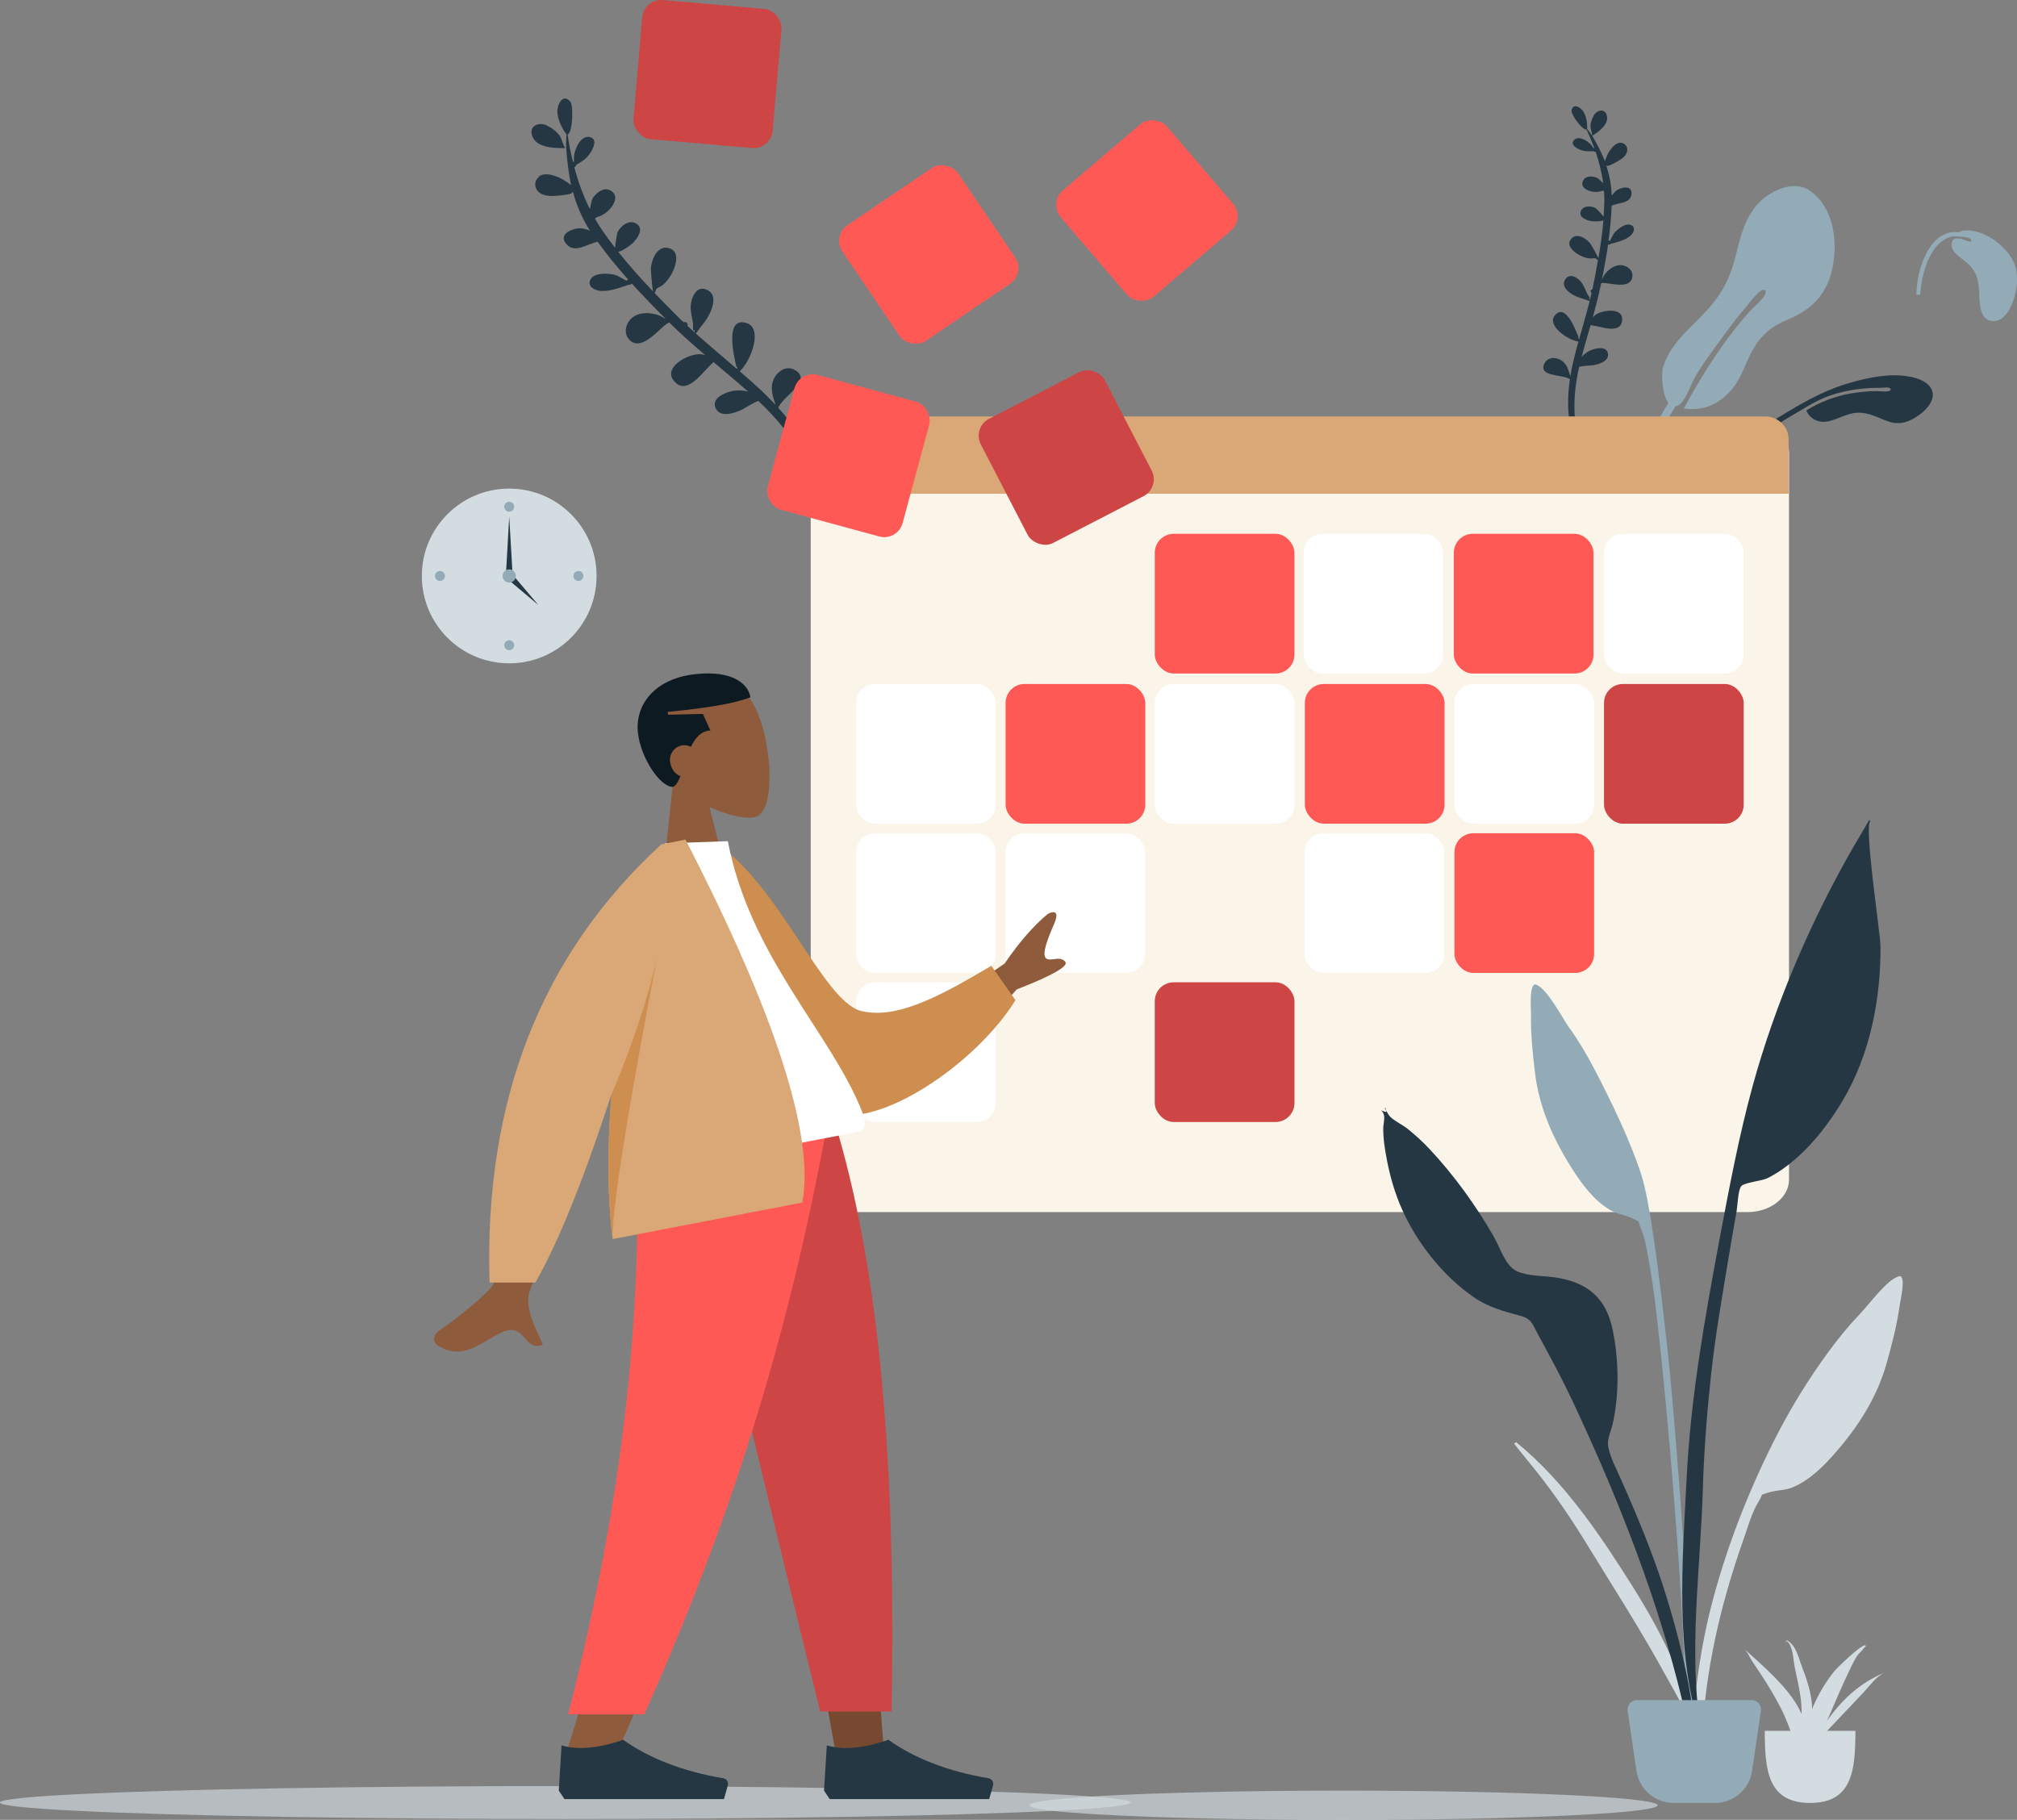 <?xml version="1.0" encoding="UTF-8"?>
<svg xmlns="http://www.w3.org/2000/svg" id="Calque_2" viewBox="0 0 198.09 178.74">
  <rect x="0" y="0" width="198.09" height="178.74" fill="#808080" stroke="none"/>
  <defs>
    <style>.cls-1{opacity:.65;}.cls-1,.cls-2,.cls-3,.cls-4,.cls-5,.cls-6,.cls-7,.cls-8,.cls-9,.cls-10,.cls-11,.cls-12,.cls-13,.cls-14,.cls-15,.cls-16,.cls-17,.cls-18,.cls-19{stroke-width:0px;}.cls-1,.cls-8,.cls-15{fill:#d3dce0;}.cls-2{fill:#0e1a21;}.cls-2,.cls-3,.cls-4,.cls-5,.cls-6,.cls-7,.cls-8,.cls-9,.cls-10,.cls-11,.cls-12{fill-rule:evenodd;}.cls-3{fill:#253742;}.cls-4{fill:#784931;}.cls-5{fill:#ce8e50;}.cls-6,.cls-14{fill:#d9a876;}.cls-7,.cls-13{fill:#ce4545;}.cls-9,.cls-18{fill:#fff;}.cls-10,.cls-17{fill:#ff5956;}.cls-11,.cls-16{fill:#92abb7;}.cls-12{fill:#8e5b3c;}.cls-19{fill:#faf4e9;}</style>
  </defs>
  <g id="Illustrations">
    <ellipse class="cls-1" cx="131.94" cy="177.31" rx="30.86" ry="1.44"></ellipse>
    <ellipse class="cls-1" cx="55.52" cy="177.04" rx="55.52" ry="1.62"></ellipse>
    <g id="Top-Leaves">
      <path id="Leaf" class="cls-11" d="m163.34,36.05c.48-1.61,1.62-2.87,2.79-4.03,2.29-2.25,3.52-3.64,4.34-6.93.48-1.94.97-3.99,2.49-5.39,1.11-1.02,3.02-1.88,4.5-1.15,2.28,1.36,2.9,4.16,2.67,6.66-.29,3.1-1.73,5.02-4.52,6.16-1.57.64-2.61,1.49-3.46,2.97-.68,1.18-1.08,2.67-1.93,3.74-1.28,1.6-2.88,2.32-4.86,2.05,1.85-3.4,4.01-6.84,6.62-9.7.24-.29,1.68-1.39,1.39-1.88-.32-.54-1.8,1.49-1.79,1.48-.76.87-1.46,1.79-2.15,2.73,0,0,0,0,0,0-.71.96-1.41,1.93-2.1,2.91-.28.42-.55.84-.81,1.27-.38.63-.99,2.43-1.61,2.82-.13.08-.26.13-.37.15-.43.7-.84,1.4-1.23,2.11-1.03,1.86-1.91,3.82-2.32,5.91-.12.61-.03,2.9-.45,3.34-.76.81-.54-.75-.49-1.22.38-3.89,1.78-7.2,3.8-10.47-.62-.81-.71-2.88-.52-3.54"></path>
      <path id="Leaf-2" class="cls-3" d="m189.49,37.92c-.8-.95-2.74-1.11-3.92-1.05-1.46.08-2.97.44-4.36.87-2.3.71-4.53,2.01-6.55,3.26-.24.15-3.24,1.96-2.98,2.27.26.31,3.21-1.83,3.87-2.2,1.4-.79,2.69-1.72,4.23-2.24,1.6-.54,3.29-.75,4.97-.74.22,0,.92-.15.93.17.01.31-1.15.15-1.36.15-.85,0-1.7.09-2.54.23-1.57.28-3.04.83-4.38,1.68.37.87,1.27,1.27,2.21,1.05.81-.19,1.61-.65,2.4-.79.55-.09,1.1-.04,1.63.12,1.4.41,2.21,1.24,3.76.66,1.21-.46,3.23-2.09,2.08-3.46"></path>
      <path id="Leaf-Me-Alone_" class="cls-11" d="m188.58,28.95h-.38c.03-.48.06-.97.14-1.44.31-1.79,1.26-4.42,3.36-4.71.08-.01.36-.01.71,0,.16-.09.35-.15.54-.16,1.79-.13,3.78,1.3,4.65,2.78.7,1.2.58,2.77.15,4.04-.29.85-.91,2.07-1.96,2.08-1.31.01-1.37-1.59-1.4-2.52-.03-1.24-.19-2.33-1.18-3.18-.23-.2-.48-.37-.72-.57-.37-.3-.77-.62-.82-1.12-.06-.7.33-.82.94-.69.1.02,1.14.48.99.12-.05-.11-.22-.2-.44-.27-.56-.06-1.23-.13-1.42-.09-2.08.45-2.89,3.3-3.1,5.11-.02.2-.04.41-.06.62Z"></path>
    </g>
    <path id="Leaf-Top" class="cls-3" d="m156.54,11.32c.31-.55,1.12-.71,1.28.09.17.85-.86,1.56-1.46,1.94.06-.04-.17-.78-.16-.91,0-.4.15-.78.34-1.12Zm2.63,2.7c.43.02.69.39.64.8-.07.49-.58.82-.97,1.04-.18.1-1.13.64-1.01.35-.01.02-.04.06-.06.1.03.08.06.17.08.26,0,0,.01,0,.02,0,0,0-.01,0-.02,0,.26.86.41,1.74.44,2.65.11-.16.24-.31.38-.44.43-.38,1.66-.69,1.56.29-.1.94-1.32.83-1.95,1.13-.04,1.14-.15,2.3-.31,3.44.05-.01.1-.01.15.01.17-.3.31-.67.52-.88.29-.31.97-.83,1.44-.7.57.16.44.69.11,1.02-.48.48-1.37.7-2.02.87-.05.05-.13.08-.2.06-.01,0-.03,0-.04.01-.17,1.15-.38,2.29-.6,3.41,0,0,.01-.01.02-.02.1-.23.22-.45.39-.64.39-.43.95-.81,1.56-.73.61.08,1.14.57,1,1.22-.28,1.29-2.6.35-3.05.55-.23,1.14-.52,2.25-.83,3.37.07-.08.14-.16.22-.23.67-.55,2.95-.83,2.65.63-.26,1.27-2.12.43-3.08.35-.3,1.04-.61,2.08-.88,3.13.3-.35.65-.6,1.12-.75.49-.15,1.35-.3,1.47.42.11.73-.85,1.02-1.38,1.12-.29.06-.96.04-1.45.17-.39,1.74-.58,3.47-.4,5.26.11,1.11.37,2.21.74,3.27.24.67.59,1.83,1.15,2.54-1.29-1.3-1.99-3.43-2.34-5.13-.32-1.57-.29-3.15-.06-4.72-.67-.51-3.19-.2-2.49-1.57.37-.73,1.35-.6,1.86-.12.36.33.55.92.67,1.4.08-.48.18-.97.29-1.44.15-.66.33-1.32.51-1.97-1.15-.18-3.08-1.6-2.34-2.54,1.09-1.39,2.14,1.61,2.37,2.16-.03.02-.05.03-.08.02.04.04.08.08.12.12.35-1.25.71-2.49,1.03-3.75-.11,0-.36-.13-.52-.17-.37-.1-.73-.23-1.07-.41-.53-.3-1.23-.86-.81-1.53.45-.73,1.31-.13,1.64.35.23.33.35.71.53,1.07.05.11.42.53.15.43.06.07.09.12.11.16.06-.23.11-.45.16-.68-.02-.01-.03-.03-.05-.05-.1-.14,0-.29.13-.32.07-.3.13-.61.19-.91.12-.65.25-1.31.36-1.98-.13-.01-.17-.14-.3-.16-.13-.02-.31.04-.45.03-.35-.02-.72-.15-1.03-.31-.52-.26-1.41-.95-.87-1.6.55-.68,1.48-.07,1.89.43.08.1.63,1.08.8,1.46.21-1.24.39-2.5.49-3.73-.2.13-1.01.11-1.2.08-.45-.08-1.27-.37-1.01-1,.24-.56,1.03-.52,1.47-.26.07.04.57.56.76.82.04-.52.06-1.03.07-1.53,0-.33,0-.66-.03-.99-.05,0-.1,0-.16-.03-.79.36-2.43-.12-1.85-1.06.27-.45.95-.37,1.35-.19.08.04.36.31.58.52-.14-1.05-.4-2.09-.74-3.1-.07.03-.16.02-.22-.06-.47.04-.85.06-1.35-.15-.31-.13-.93-.48-.58-.9.46-.55,1.4.07,1.73.46.04.05.14.19.22.32.02-.02.04-.03.06-.04-.23-.62-.48-1.22-.76-1.81-.38.11-1.52-1.47-1.47-1.84.11-.83.94-.31,1.18.1.28.48.36,1.05.36,1.59,0,.06,0,.05-.04,0,.01.03.02.06.02.08.18.24.37.47.51.69.38.64.73,1.31,1.04,2,.07.17.15.33.21.5.11-.38.32-.8.41-.94.24-.38.65-.9,1.17-.88Zm-2.71,33.07c.15.19.32.34.52.42-.19-.12-.36-.26-.52-.42Z"></path>
    <path id="Leaf-Bottom" class="cls-3" d="m53.71,12.32c-.8-.39-1.86.06-1.41,1.11.47,1.12,2.23,1.13,3.22,1.11-.1,0-.42-1.03-.53-1.18-.32-.46-.79-.79-1.28-1.03Zm-.77,5.05c-.47.36-.49.98-.11,1.41.45.51,1.28.49,1.9.44.28-.02,1.77-.14,1.42-.39.03.01.08.04.14.07.03.12.07.24.1.36,0,0-.02.01-.03.02.01,0,.02,0,.03-.01.36,1.19.87,2.31,1.54,3.37-.25-.1-.51-.17-.77-.21-.78-.1-2.42.51-1.54,1.54.83.99,2.13-.07,3.08-.22.92,1.28,1.93,2.51,2.99,3.7-.07.02-.12.06-.15.13-.43-.22-.87-.53-1.26-.61-.57-.12-1.74-.19-2.17.32-.53.63.04,1.13.66,1.25.91.17,2.09-.27,2.96-.57.1.02.21-.01.27-.09.02,0,.04-.01.06-.02,1.08,1.18,2.19,2.33,3.3,3.44-.01,0-.02,0-.04,0-.29-.19-.6-.35-.94-.43-.78-.19-1.69-.19-2.33.37-.63.56-.85,1.54-.2,2.17,1.3,1.26,3.22-1.61,3.88-1.73,1.13,1.12,2.32,2.17,3.53,3.2-.14-.04-.28-.07-.42-.09-1.19-.11-3.97,1.34-2.52,2.77,1.27,1.25,2.74-1.15,3.76-1.99,1.14.96,2.29,1.91,3.4,2.9-.61-.16-1.2-.19-1.85.01-.67.2-1.76.71-1.34,1.62.43.93,1.74.5,2.42.21.37-.16,1.12-.7,1.77-.93,1.78,1.68,3.32,3.53,4.49,5.71.73,1.36,1.28,2.81,1.67,4.31.25.95.74,2.56.64,3.8.47-2.49-.38-5.47-1.29-7.69-.84-2.04-2.09-3.84-3.55-5.45.37-1.11,3.46-2.7,1.61-3.73-.98-.54-1.99.36-2.2,1.31-.15.66.08,1.48.32,2.12-.46-.49-.94-.97-1.43-1.43-.68-.64-1.38-1.25-2.09-1.86,1.16-1.09,2.26-4.22.7-4.73-2.3-.75-1.19,3.51-1.03,4.31.05,0,.08-.01.11-.04-.01.07-.03.15-.05.23-1.35-1.16-2.72-2.3-4.05-3.49.12-.09.31-.43.46-.61.34-.4.66-.83.89-1.3.37-.75.73-1.94-.26-2.38-1.07-.48-1.58.87-1.59,1.68,0,.56.15,1.09.23,1.63.02.17-.07.94.16.61-.01.12-.01.21,0,.27-.24-.21-.47-.43-.71-.65.01-.03.02-.06.02-.09.01-.24-.23-.33-.4-.26-.31-.29-.62-.59-.92-.9-.64-.64-1.29-1.31-1.93-1.98.14-.12.08-.29.21-.41.13-.13.39-.2.54-.32.39-.3.7-.73.94-1.15.38-.7.87-2.18-.24-2.51-1.15-.35-1.73,1.07-1.81,1.96-.01.17.11,1.72.21,2.28-1.19-1.26-2.36-2.56-3.42-3.89.32,0,1.23-.66,1.42-.84.45-.44,1.16-1.41.38-1.92-.7-.45-1.56.2-1.86.84-.05.11-.22,1.09-.24,1.53-.44-.56-.86-1.13-1.25-1.7-.26-.38-.5-.76-.73-1.16.05-.03.11-.09.15-.15,1.17-.2,2.66-2.02,1.29-2.66-.65-.3-1.36.32-1.68.83-.07.1-.17.63-.26,1.04-.65-1.31-1.15-2.7-1.53-4.12.1-.03.19-.1.2-.24.57-.32,1.02-.59,1.41-1.22.25-.39.69-1.27-.03-1.48-.94-.28-1.53,1.16-1.61,1.87,0,.08,0,.32,0,.54-.03,0-.07,0-.1,0-.22-.88-.39-1.77-.53-2.67.51-.17.6-2.86.26-3.25-.76-.86-1.3.38-1.26,1.04.05.77.4,1.48.82,2.1.04.07.03.06.04-.03,0,.05.02.08.04.1-.02.41-.06.82-.04,1.19.06,1.03.18,2.07.35,3.09.04.25.09.49.15.74-.41-.35-.97-.66-1.19-.76-.57-.25-1.44-.53-2-.1Zm28.43,35.85c-.03.36-.09.69-.21.96.09-.31.16-.63.21-.96Z"></path>
    <g id="Web">
      <path id="Container_5" class="cls-19" d="m83.71,41.28h87.9c2.26,0,4.09,1.43,4.09,3.19v71.39c0,1.76-1.83,3.19-4.09,3.19h-87.9c-2.26,0-4.09-1.43-4.09-3.19V44.47c0-1.76,1.83-3.19,4.09-3.19Z"></path>
      <path id="Header" class="cls-14" d="m79.62,43.15c0-1.24,1.03-2.25,2.3-2.25h91.44c1.27,0,2.3,1.01,2.3,2.25v5.34h-96.03v-5.34Z"></path>
    </g>
    <path id="Leaf-3" class="cls-11" d="m154.15,101c-.77-1.1-2.2-3.9-3.29-4.29-.7-.25-.5,2.37-.5,2.87-.03,1.93.15,3.85.39,5.77.42,3.46,1.79,6.53,3.67,9.48.97,1.51,2.1,3.05,3.67,3.99.72.43,1.59.51,2.31.88.83.44.38.08.75.95.52,1.2.69,2.75.93,4.04,1.1,5.89,3.78,37.02,3.32,43.01-.04.53.7.66.74,0,.2-3.44-1.5-27.23-2.36-35.02-.86-7.78-1.73-14.66-2.6-17.35-1.06-3.27-2.96-7.19-4.55-10.24-.74-1.42-1.54-2.78-2.46-4.09Z"></path>
    <path class="cls-8" d="m160.38,155.88c-3.11-4.93-6.67-10.32-11.47-14.23-.07.05-.15.1-.22.15,0,0,0,0,0,0,0,0,.01,0,.01-.01.38.47.74.96,1.09,1.37,1.05,1.26,2.05,2.55,3,3.87,1.97,2.74,3.66,5.64,5.43,8.48,1.75,2.81,3.48,5.63,5.06,8.5,1.34,2.44,3.13,5.3,3.58,7.98-.7-5.67-3.34-11.11-6.48-16.11Z"></path>
    <path id="Leaf-4" class="cls-8" d="m186.53,125.35c-1.12.22-2.96,2.76-3.89,3.73-1.1,1.15-2.1,2.38-3.04,3.66-2.03,2.77-3.84,5.71-5.38,8.78-2.51,5-4.53,10.14-5.99,15.58-.89,3.33-1.47,6.79-1.82,10.22-.06.65-.74,5.64.23,5.77.88.12.61-3.79.65-4.32.48-6,1.92-11.84,3.91-17.49.44-1.23.84-2.74,1.54-3.85.5-.8,0-.52.88-.82.76-.26,1.62-.2,2.39-.51,1.68-.69,3.03-2.03,4.21-3.38,2.29-2.62,4.11-5.45,5.06-8.81.53-1.86,1.01-3.73,1.28-5.65.07-.5.68-3.06-.05-2.91Z"></path>
    <path id="Leaf-5" class="cls-3" d="m182.1,83.05c-4.23,7.34-7.71,15.41-9.96,23.57-1.36,4.95-2.31,10.03-3.26,15.07-1.46,7.81-2.85,15.61-3.24,23.56-.4,7.99-1.18,17.21,1.44,24.9-1.31-7.81-.06-16.13.16-23.99.11-3.75.41-7.47.81-11.2.39-3.62,1.02-7.22,1.61-10.81.29-1.75.59-3.5.9-5.24.09-.52.13-2.07.46-2.42.33-.36,2.03-.5,2.56-.77,1.07-.53,2.08-1.28,2.97-2.08,1.71-1.52,3.2-3.51,4.38-5.47,2.72-4.54,3.81-10.08,3.75-15.33-.01-1.02-1.65-12.01-.99-12.16-.04-.05-.08-.09-.11-.14-.5.84-.99,1.68-1.48,2.52Z"></path>
    <path id="Leaf-6" class="cls-3" d="m136.41,109.53c-.07-.09-.49-.75-.28-.71-.44-.09.6.72-.49.23.52.49.22,1.12.21,1.78-.01,1.06.17,2.12.37,3.16.32,1.65.79,3.25,1.47,4.78,1.49,3.34,4.03,6.55,7.04,8.63,1.49,1.03,2.94,1.38,4.64,1.85,1.07.3,1.15.85,1.72,1.89,1.18,2.16,2.34,4.32,3.39,6.55,1.25,2.67,2.45,5.34,3.59,8.06,3.84,9.15,6.97,18.63,8.61,28.44.04-5.78-1.3-11.74-2.98-17.25-1.23-4.02-2.83-7.89-4.54-11.72-.41-.93-1.04-2.12-1.22-3.15-.12-.72.25-1.41.43-2.16.67-2.95.62-6.25.03-9.21-.65-3.27-2.53-4.78-5.71-5.24-1.16-.17-2.64-.11-3.71-.6-1.16-.54-1.64-2.31-2.3-3.45-1.77-3.06-3.88-5.99-6.3-8.57-.67-.71-1.39-1.37-2.15-1.98-.48-.39-1.5-.86-1.83-1.33Z"></path>
    <path id="Base" class="cls-11" d="m172.05,166.98h-11.28c-.51,0-.92.41-.92.92,0,.04,0,.09,0,.13l.87,5.91c.27,1.8,1.81,3.14,3.63,3.14h4.09c1.82,0,3.37-1.34,3.63-3.14l.87-5.91c.07-.5-.27-.97-.77-1.04-.04,0-.09,0-.13,0Z"></path>
    <g id="Maceta">
      <path id="Base-2" class="cls-8" d="m182.22,170c0,3.91-.31,7.08-4.45,7.08-4.14,0-4.45-3.17-4.45-7.08"></path>
      <path id="Fill-27" class="cls-8" d="m176.53,167.56c.15.26.29.53.41.8,0-.56-.03-1.12-.11-1.69-.14-.98-.37-1.95-.57-2.92-.15-.7-.14-1.95-.7-2.51-.16-.12-.19.12-.19.22,0,.02,0-.42.15-.34.89.46,1.18,1.91,1.47,2.64.42,1.06.77,2.15.92,3.25.04.28.06.56.06.84.03-.07.06-.15.09-.22.52-1.21,1.21-2.39,2.08-3.48.21-.27,2.9-2.91,3.11-2.51-.02.06-.06.11-.13.15,0,0,0,0,0,0-.16.26-.61.65-.75.87-.35.56-.63,1.16-.9,1.75-.59,1.24-1.13,2.49-1.66,3.74-.12.29-.25.58-.38.87,1.35-1.94,3.15-3.71,5.62-4.72-.85.43-1.4,1.24-1.97,1.86-.69.75-1.41,1.48-2.1,2.22-.81.88-1.77,1.81-2.55,2.78-.76,1.59-1.5,3.19-1.95,4.86.19-.58.01-1.38.05-1.98.03-.48.08-.96.16-1.44-.1.22-.18.43-.22.63.03-.34.07-.67.12-1-.11-.31-.21-.6-.29-.84-.37-1.23-.81-2.44-1.4-3.61-.55-1.09-1.19-2.16-1.88-3.21-.32-.49-.65-.97-.97-1.46-.21-.32-.41-.83-.71-1.13,1.91,1.75,4,3.51,5.21,5.6"></path>
    </g>
    <rect class="cls-18" x="128.02" y="52.43" width="13.72" height="13.72" rx="1.86" ry="1.86"></rect>
    <rect class="cls-18" x="142.84" y="67.18" width="13.72" height="13.72" rx="1.86" ry="1.86"></rect>
    <rect class="cls-18" x="113.41" y="67.18" width="13.72" height="13.72" rx="1.86" ry="1.86"></rect>
    <rect class="cls-18" x="128.12" y="81.84" width="13.72" height="13.72" rx="1.86" ry="1.86"></rect>
    <rect class="cls-18" x="84.07" y="67.18" width="13.72" height="13.72" rx="1.86" ry="1.86"></rect>
    <rect class="cls-18" x="84.07" y="81.84" width="13.72" height="13.72" rx="1.86" ry="1.86"></rect>
    <rect class="cls-18" x="84.07" y="96.48" width="13.72" height="13.72" rx="1.86" ry="1.86"></rect>
    <rect class="cls-18" x="98.76" y="81.84" width="13.72" height="13.72" rx="1.86" ry="1.86"></rect>
    <rect class="cls-17" x="142.78" y="52.43" width="13.72" height="13.72" rx="1.86" ry="1.86"></rect>
    <rect class="cls-13" x="157.53" y="67.18" width="13.72" height="13.72" rx="1.86" ry="1.86"></rect>
    <rect class="cls-17" x="142.84" y="81.84" width="13.72" height="13.72" rx="1.86" ry="1.86"></rect>
    <rect class="cls-13" x="113.41" y="96.48" width="13.72" height="13.72" rx="1.86" ry="1.86"></rect>
    <rect class="cls-17" x="128.15" y="67.18" width="13.72" height="13.72" rx="1.86" ry="1.86"></rect>
    <rect class="cls-17" x="113.41" y="52.43" width="13.72" height="13.72" rx="1.86" ry="1.86"></rect>
    <rect class="cls-17" x="98.76" y="67.18" width="13.72" height="13.72" rx="1.86" ry="1.86"></rect>
    <rect class="cls-13" x="97.86" y="38.08" width="13.72" height="13.72" rx="1.86" ry="1.86" transform="translate(-8.94 53.17) rotate(-27.37)"></rect>
    <rect class="cls-17" x="105.78" y="13.83" width="13.72" height="13.72" rx="1.86" ry="1.86" transform="translate(13.58 78.15) rotate(-40.53)"></rect>
    <rect class="cls-17" x="84.35" y="18.14" width="13.72" height="13.72" rx="1.86" ry="1.86" transform="translate(1.68 55.46) rotate(-34.12)"></rect>
    <rect class="cls-13" x="62.62" y=".41" width="13.72" height="13.72" rx="1.86" ry="1.86" transform="translate(.89 -5.99) rotate(4.97)"></rect>
    <rect class="cls-17" x="76.47" y="37.9" width="13.72" height="13.72" rx="1.86" ry="1.86" transform="translate(14.64 -20.27) rotate(15.19)"></rect>
    <rect class="cls-18" x="157.53" y="52.43" width="13.72" height="13.72" rx="1.86" ry="1.86"></rect>
    <g id="Head_Front_Caesar">
      <g id="Head">
        <path class="cls-12" d="m66.1,76.86c-1.46-1.39-2.54-3.16-2.62-5.28-.22-6.08,8.33-5.65,10.29-2.77,1.96,2.87,2.59,10.62.53,11.39-.82.31-2.67-.03-4.62-.94l2.01,7.99-6.77.72,1.18-11.11Z"></path>
      </g>
      <path id="Combined-Shape" class="cls-2" d="m67.86,73.36c-.24-.13-.51-.19-.8-.16-.78.08-1.34.84-1.26,1.56s.49,1.28,1.02,1.47c-.21.55-.44.96-.75,1.06-1.23,0-3.16-2.85-3.42-5.34-.29-2.72,1.63-5.31,5.67-5.74,3.63-.39,5.17.96,5.38,2.28-1.51.59-4.21,1.05-8.12,1.43l.03.28,3.42-.08.74,1.63c-.9.03-1.48.71-1.91,1.59Z"></path>
    </g>
    <g id="humaaans_standing-1">
      <g id="humaaan-11">
        <g id="Bottom_Standing_Sweatpants">
          <polygon id="Leg" class="cls-4" points="67.07 110.47 77.22 145.44 81.99 171.7 86.79 171.7 82 110.47 67.07 110.47"></polygon>
          <path id="Leg-2" class="cls-12" d="m62.51,110.47c.71,18.17.43,28.08.27,29.73-.16,1.65-1.06,12.71-7.19,32.06h4.98c8.12-18.57,10.96-29.62,11.89-32.06.93-2.44,3.68-12.35,7.7-29.73h-17.65Z"></path>
          <path id="Pant" class="cls-7" d="m66.85,110.47c2.64,12.03,7.21,31.25,13.7,57.63h7.01c.52-27.08-1.68-44.91-5.5-57.63h-15.21Z"></path>
          <path id="Pant-2" class="cls-10" d="m62.47,110.47c.69,18.17-1.1,36.07-6.67,57.91h7.48c8.14-18.29,13.97-36.1,17.95-57.91h-18.76Z"></path>
          <g id="Accessories_Shoe_Flat-Simple">
            <path id="Shoe" class="cls-3" d="m54.88,175.86l.27-4.43c1.61.47,3.63.29,6.05-.55,2.61,1.85,5.89,3.11,9.84,3.78h0c.3.05.5.34.45.64,0,.02,0,.04-.01.06l-.38,1.34h-15.67l-.55-.83Z"></path>
          </g>
          <g id="Accessories_Shoe_Flat-Simple-2">
            <path id="Shoe-2" class="cls-3" d="m80.93,175.86l.27-4.43c1.61.47,3.63.29,6.05-.55,2.61,1.85,5.89,3.11,9.84,3.78h0c.3.05.5.34.45.64,0,.02,0,.04-.01.06l-.38,1.34h-15.67l-.55-.83Z"></path>
          </g>
        </g>
      </g>
    </g>
    <g id="Body_Jacket-2">
      <path class="cls-12" d="m93.6,104.22l6.25-7.04c3.54-1.38,5.12-2.29,4.77-2.72-.54-.65-1.45.04-1.89-.34s.16-1.92.79-3.36c.63-1.44-.18-1.24-.63-.99-1.43,1.2-2.83,2.82-4.22,4.86l-8.97,6.19,3.9,3.41Z"></path>
      <path class="cls-12" d="m48.49,126.08c-.4.8-3.32,3.23-5.35,4.61-.81.56-.48,1.27-.17,1.46,2.5,1.54,4.14-.27,6.31-1.28,2.37-1.1,2.17,2.01,4.04,1.18-.57-1.29-1.92-3.7-1.28-5.28.28-.7,2.21-6.78,5.78-18.24l-5.75-.03c-1.85,10.63-3.04,16.49-3.58,17.58Z"></path>
      <path id="Coat-Back" class="cls-5" d="m68.19,83.79l2.26-.85c6.05,3.96,10.41,15.43,14.11,16.35,3.5.87,7.77-1.45,12.8-4.43l2.37,3.38c-3.89,6.26-13.49,12.77-18.23,11.02-7.57-2.79-11.96-17.13-13.31-25.47Z"></path>
      <path id="Shirt" class="cls-9" d="m63.66,115.14c9.38-1.81,16.27-3.14,20.69-3.99.95-.18.5-1.51.23-2.18-3.11-7.65-10.92-15.03-13.1-26.35l-6.15.21c-3.41,8.89-3.23,18.99-1.68,32.3Z"></path>
      <path id="Coat-Front" class="cls-6" d="m60.05,107.49c-2.75,8.42-5.24,14.58-7.47,18.48h-4.5c-.55-17.88,5.08-32.22,16.88-43.05h.07s2.29-.46,2.29-.46c8.88,17.23,12.7,29.12,11.47,35.65l-18.62,3.59c-.56-4.5-.52-9.38-.11-14.22Z"></path>
    </g>
    <g id="Clock">
      <circle id="Clock-Frame" class="cls-15" cx="50.01" cy="56.57" r="8.58"></circle>
      <circle id="Time" class="cls-16" cx="50.01" cy="49.77" r=".49"></circle>
      <circle id="Time-2" class="cls-16" cx="43.21" cy="56.57" r=".49"></circle>
      <circle id="Time-3" class="cls-16" cx="56.81" cy="56.57" r=".49"></circle>
      <circle id="Time-4" class="cls-16" cx="50.01" cy="63.37" r=".49"></circle>
      <polygon id="Hand" class="cls-3" points="50.01 50.74 50.34 56.41 49.69 56.41 50.01 50.74"></polygon>
      <polygon id="Hand-2" class="cls-3" points="52.88 59.43 49.9 56.92 50.36 56.46 52.88 59.43"></polygon>
      <circle id="Time-5" class="cls-16" cx="50.01" cy="56.57" r=".65"></circle>
    </g>
    <path class="cls-5" d="m60.05,107.49s2.99-6.73,4.5-13.53c0,0-4.52,23.08-4.39,27.75,0,0-.84-5.77-.11-14.22Z"></path>
  </g>
</svg>
